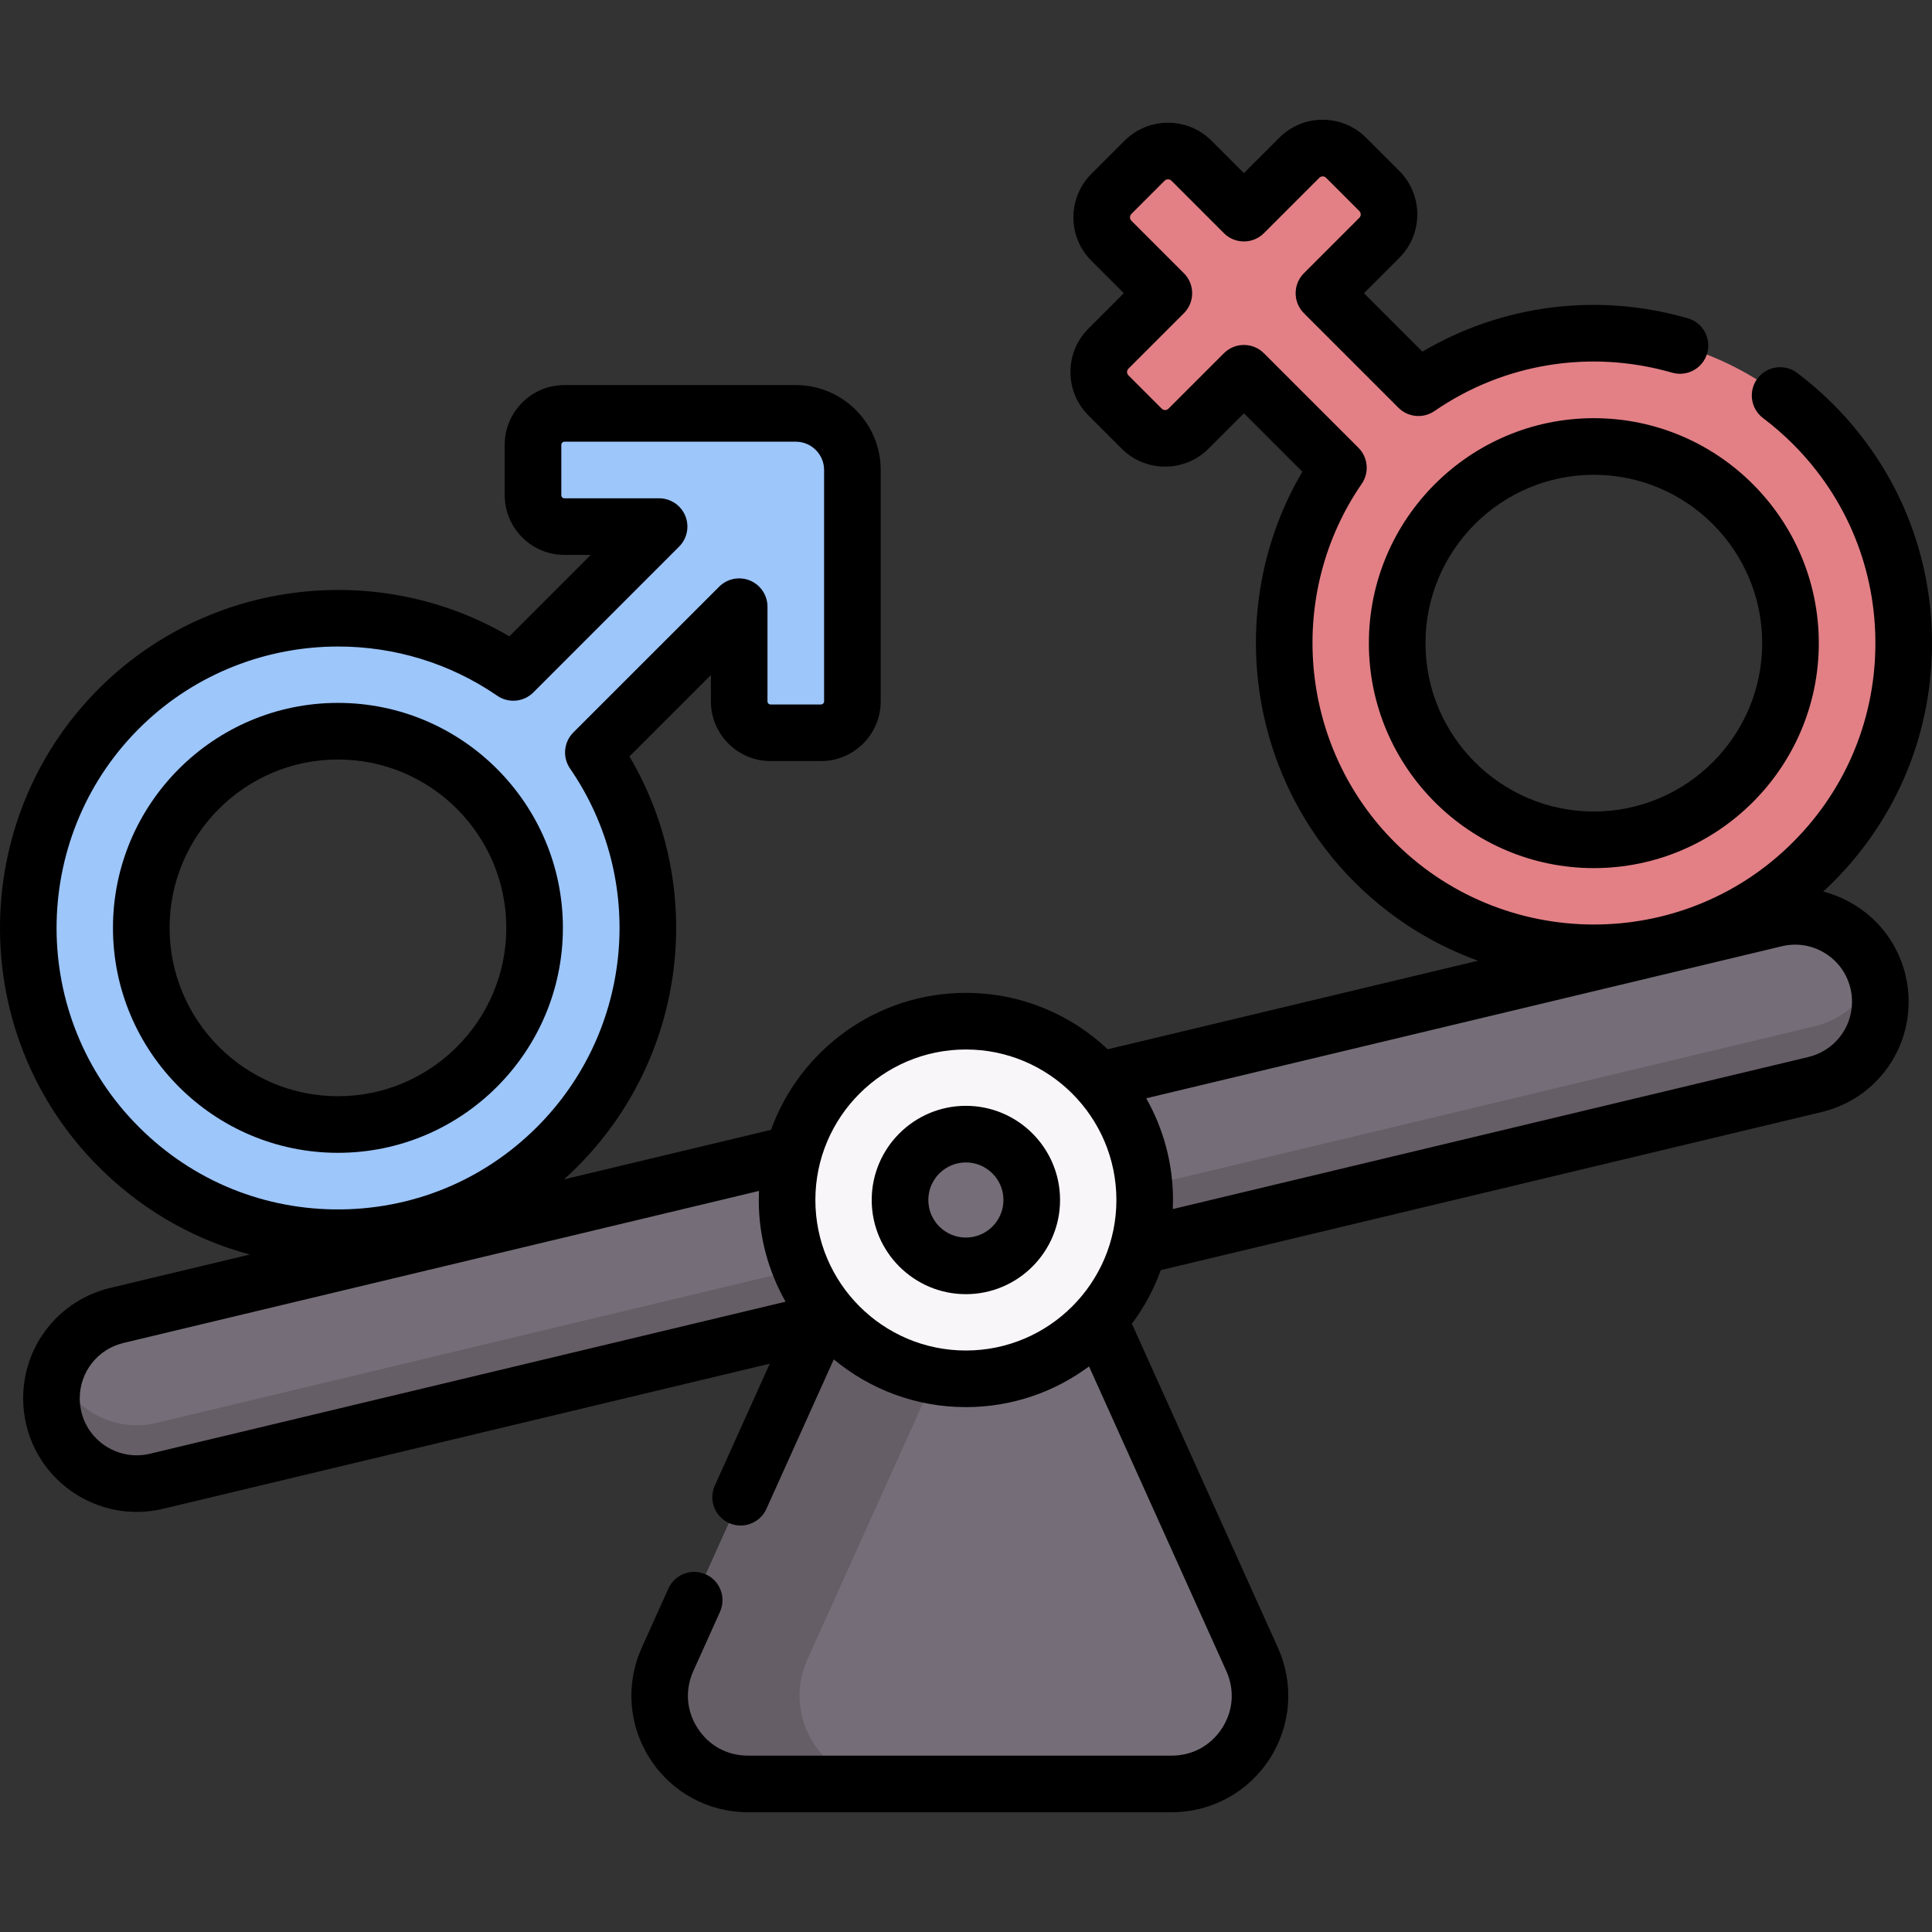 <svg id="Capa_1" enable-background="new 0 0 511.926 511.926" height="512" viewBox="0 0 511.926 511.926" width="512" xmlns="http://www.w3.org/2000/svg"><rect x="0" y="0" width="511.926" height="511.926" fill="#333333" stroke="none"/><g><g><path d="m310.467 472.696h-112.274c-16.971 0-28.288-17.513-21.315-32.985l54.864-121.744h45.176l54.864 121.744c6.972 15.472-4.344 32.985-21.315 32.985z" fill="#756e78"/><path d="m235.263 472.696h-37.07c-16.97 0-28.29-17.51-21.32-32.99l54.86-121.74h37.08l-54.86 121.74c-6.97 15.48 4.34 32.99 21.31 32.99z" fill="#665e66"/><path d="m480.901 287.375-439.425 105.12c-12.133 2.902-24.321-4.58-27.224-16.713-2.902-12.133 4.58-24.321 16.713-27.224l439.425-105.12c12.133-2.902 24.321 4.58 27.224 16.713 2.903 12.133-4.58 24.321-16.713 27.224z" fill="#756e78"/><path d="m498.233 265.426c0 10.21-6.97 19.47-17.33 21.95l-439.43 105.12c-12.13 2.9-24.32-4.58-27.22-16.71-.42-1.77-.62-3.53-.62-5.27 0-2.67.48-5.28 1.37-7.72 3.86 10.65 15.19 16.93 26.47 14.23l439.43-105.12c7.65-1.83 13.45-7.36 15.96-14.23.3.8.55 1.63.75 2.48.42 1.77.62 3.53.62 5.27z" fill="#665e66"/><circle cx="255.933" cy="317.967" fill="#f9f6f9" r="47.382"/><circle cx="255.933" cy="317.967" fill="#756e78" r="17.452"/><path d="m480.383 112.356c-28.44-28.44-72.54-31.63-104.53-9.62l-25.04-25.04 14.68-14.68c3.42-3.42 3.42-8.98 0-12.4l-8.81-8.81c-3.43-3.43-8.98-3.43-12.4 0l-14.68 14.67-13.9-13.9c-3.43-3.42-8.98-3.42-12.41 0l-8.81 8.81c-3.42 3.43-3.42 8.98 0 12.4l13.91 13.91-14.68 14.68c-3.43 3.42-3.43 8.97 0 12.4l8.81 8.81c3.42 3.42 8.98 3.42 12.4 0l14.68-14.68 25.04 25.04c-21.7 31.54-18.9 74.86 8.44 103.33 31.16 32.43 83.33 33.63 115.87 2.59 33.49-31.93 33.96-84.97 1.43-117.51zm-58.06 110.17c-28.73 0-52.11-23.38-52.11-52.11s23.38-52.11 52.11-52.11 52.11 23.38 52.11 52.11-23.38 52.11-52.11 52.11z" fill="#e28086"/><path d="m210.863 109.536h-61.31c-4.6 0-8.32 3.73-8.32 8.32v13.36c0 4.6 3.72 8.32 8.32 8.32h25.09l-38.63 38.64c-31.54-21.7-74.86-18.9-103.33 8.44-32.43 31.16-33.63 83.33-2.59 115.87 31.93 33.49 84.97 33.96 117.51 1.43 28.44-28.44 31.63-72.54 9.62-104.53l38.64-38.63v25.09c0 4.6 3.72 8.32 8.32 8.32h13.36c4.59 0 8.32-3.72 8.32-8.32v-61.31c0-8.28-6.72-15-15-15zm-121.32 188.43c-28.73 0-52.11-23.38-52.11-52.11s23.38-52.11 52.11-52.11 52.11 23.38 52.11 52.11-23.38 52.11-52.11 52.11z" fill="#9dc6fb"/></g><g><path d="m491.389 239.765c-2.617-1.607-5.414-2.785-8.307-3.526.345-.319.701-.62 1.042-.946 17.632-16.811 27.504-39.467 27.796-63.793.292-24.343-9.026-47.23-26.238-64.447-2.963-2.964-6.158-5.74-9.494-8.25-3.311-2.492-8.012-1.827-10.502 1.483-2.491 3.31-1.827 8.012 1.483 10.502 2.777 2.09 5.437 4.401 7.905 6.87 14.331 14.335 22.09 33.393 21.847 53.662-.243 20.253-8.464 39.117-23.149 53.119-14.383 13.72-32.904 20.533-51.413 20.532-19.63-.001-39.246-7.668-53.871-22.89-24.395-25.404-27.621-64.888-7.671-93.884 2.05-2.979 1.682-6.997-.875-9.554l-25.04-25.04c-2.929-2.929-7.678-2.929-10.606 0l-14.68 14.68c-.495.494-1.3.494-1.793 0l-8.81-8.81c-.311-.311-.376-.662-.376-.901 0-.236.064-.581.376-.892l14.68-14.68c2.929-2.929 2.929-7.678 0-10.606l-13.91-13.91c-.494-.494-.49-1.302 0-1.793l8.802-8.802c.502-.5 1.318-.5 1.812-.008l13.9 13.9c2.928 2.928 7.675 2.929 10.605.002l14.687-14.683c.303-.304.649-.368.885-.368h.001c.24 0 .59.065.9.375l8.81 8.81c.304.305.368.656.368.896 0 .241-.064.593-.368.897l-14.68 14.68c-2.929 2.929-2.929 7.678 0 10.606l25.04 25.04c2.556 2.557 6.574 2.925 9.553.876 18.442-12.684 41.394-16.388 62.971-10.164 3.983 1.146 8.137-1.148 9.285-5.127 1.148-3.98-1.147-8.137-5.127-9.285-23.879-6.889-49.167-3.646-70.331 8.837l-15.481-15.481 9.377-9.377c6.343-6.343 6.343-16.664 0-23.006l-8.811-8.811c-3.076-3.076-7.161-4.769-11.506-4.769-.004 0-.008 0-.012 0-4.345.003-8.427 1.699-11.487 4.767l-9.376 9.37-8.606-8.606c-6.341-6.322-16.659-6.322-23.009.008l-8.818 8.818c-6.329 6.348-6.326 16.665.008 22.999l8.607 8.607-9.369 9.369c-3.077 3.068-4.774 7.15-4.777 11.495-.003 4.349 1.69 8.44 4.77 11.519l8.81 8.81c6.342 6.342 16.663 6.343 23.006 0l9.377-9.377 15.483 15.483c-20.139 34.22-15.254 78.483 12.588 107.477 9.801 10.2 21.467 17.568 33.96 22.094l-98.106 23.469c-9.829-9.258-23.054-14.949-37.59-14.949-23.739 0-44.001 15.153-51.635 36.293l-54.86 13.124c1.178-1.062 2.337-2.152 3.468-3.282 29.053-29.053 34.466-73.877 13.876-108.785l21.58-21.575v6.986c0 8.723 7.097 15.82 15.82 15.82h13.36c8.723 0 15.82-7.097 15.82-15.82v-61.31c0-12.407-10.093-22.5-22.5-22.5h-61.31c-8.723 0-15.82 7.097-15.82 15.82v13.36c0 8.723 7.097 15.82 15.82 15.82h6.987l-21.578 21.583c-34.22-20.138-78.482-15.253-107.476 12.589-35.517 34.125-36.782 90.853-2.822 126.454 11.542 12.106 25.839 20.551 41.54 24.752l-36.994 8.85c-13.588 3.266-23.078 15.294-23.078 29.252 0 2.345.277 4.7.826 7.014 3.297 13.791 15.66 23.09 29.261 23.089 2.309 0 4.657-.269 6.999-.828l160.742-38.452-14.559 32.305c-1.702 3.776-.021 8.217 3.756 9.919 1 .451 2.047.664 3.077.664 2.859 0 5.591-1.645 6.842-4.42l17.85-39.607c9.508 7.895 21.712 12.65 35.007 12.65 12.211 0 23.499-4.012 32.626-10.782l36.38 80.718c2.257 5.013 1.841 10.535-1.143 15.15-2.983 4.614-7.844 7.26-13.338 7.26h-112.27c-5.494 0-10.355-2.646-13.338-7.26-2.984-4.616-3.4-10.138-1.143-15.15l7.07-15.7c1.701-3.777.018-8.217-3.759-9.918-3.778-1.7-8.217-.018-9.918 3.759l-7.07 15.701c-4.323 9.601-3.492 20.61 2.224 29.452 5.714 8.84 15.41 14.117 25.935 14.117h112.27c10.526 0 20.221-5.277 25.936-14.117 5.715-8.841 6.546-19.851 2.222-29.454l-38.7-85.866c3.21-4.294 5.801-9.073 7.653-14.203l175.08-41.885c13.591-3.253 23.084-15.279 23.084-29.244 0-2.348-.277-4.704-.825-7.013-1.869-7.818-6.67-14.441-13.52-18.647zm-453.511-47.74c14.258-13.692 32.951-20.716 51.737-20.716 14.684 0 29.426 4.292 42.147 13.045 2.979 2.05 6.998 1.682 9.555-.876l38.63-38.64c2.145-2.146 2.786-5.371 1.625-8.173s-3.896-4.629-6.929-4.629h-25.09c-.46 0-.82-.36-.82-.82v-13.36c0-.452.368-.82.82-.82h61.31c4.136 0 7.5 3.364 7.5 7.5v61.31c0 .452-.368.82-.82.82h-13.36c-.46 0-.82-.36-.82-.82v-25.09c0-3.033-1.827-5.768-4.629-6.929-2.802-1.162-6.028-.521-8.173 1.625l-38.64 38.629c-2.558 2.557-2.926 6.576-.876 9.555 20.365 29.6 16.688 69.543-8.744 94.975-14.335 14.331-33.399 22.077-53.662 21.847-20.253-.243-39.118-8.463-53.119-23.149-28.273-29.638-27.214-76.869 2.358-105.284zm1.852 193.176c-8.096 1.934-16.249-3.072-18.179-11.147-.277-1.167-.417-2.358-.417-3.539 0-6.997 4.763-13.029 11.575-14.666l168.404-40.287c-.035.798-.061 1.598-.061 2.404 0 9.789 2.589 18.98 7.099 26.946zm216.203-27.353c-21.991 0-39.882-17.891-39.882-39.882s17.891-39.882 39.882-39.882 39.882 17.891 39.882 39.882-17.891 39.882-39.882 39.882zm223.225-77.766-168.404 40.287c.035-.797.061-1.597.061-2.403 0-9.79-2.589-18.981-7.099-26.947l168.421-40.289c3.919-.938 7.969-.292 11.403 1.817 3.435 2.109 5.842 5.43 6.776 9.342.277 1.165.417 2.355.417 3.537 0 6.997-4.76 13.024-11.575 14.656z"/><path d="m255.933 293.014c-13.759 0-24.953 11.193-24.953 24.952s11.194 24.953 24.953 24.953 24.952-11.194 24.952-24.953-11.193-24.952-24.952-24.952zm0 34.905c-5.488 0-9.953-4.465-9.953-9.953s4.465-9.952 9.953-9.952 9.952 4.464 9.952 9.952-4.464 9.953-9.952 9.953z"/><path d="m362.713 170.416c0 32.869 26.741 59.61 59.61 59.61s59.61-26.741 59.61-59.61-26.741-59.61-59.61-59.61-59.61 26.74-59.61 59.61zm104.221 0c0 24.598-20.012 44.61-44.61 44.61s-44.61-20.012-44.61-44.61 20.012-44.61 44.61-44.61 44.61 20.011 44.61 44.61z"/><path d="m149.153 245.856c0-32.869-26.741-59.61-59.61-59.61s-59.61 26.741-59.61 59.61 26.741 59.61 59.61 59.61 59.61-26.741 59.61-59.61zm-104.22 0c0-24.598 20.012-44.61 44.61-44.61s44.61 20.012 44.61 44.61-20.012 44.61-44.61 44.61-44.61-20.012-44.61-44.61z"/></g></g></svg>